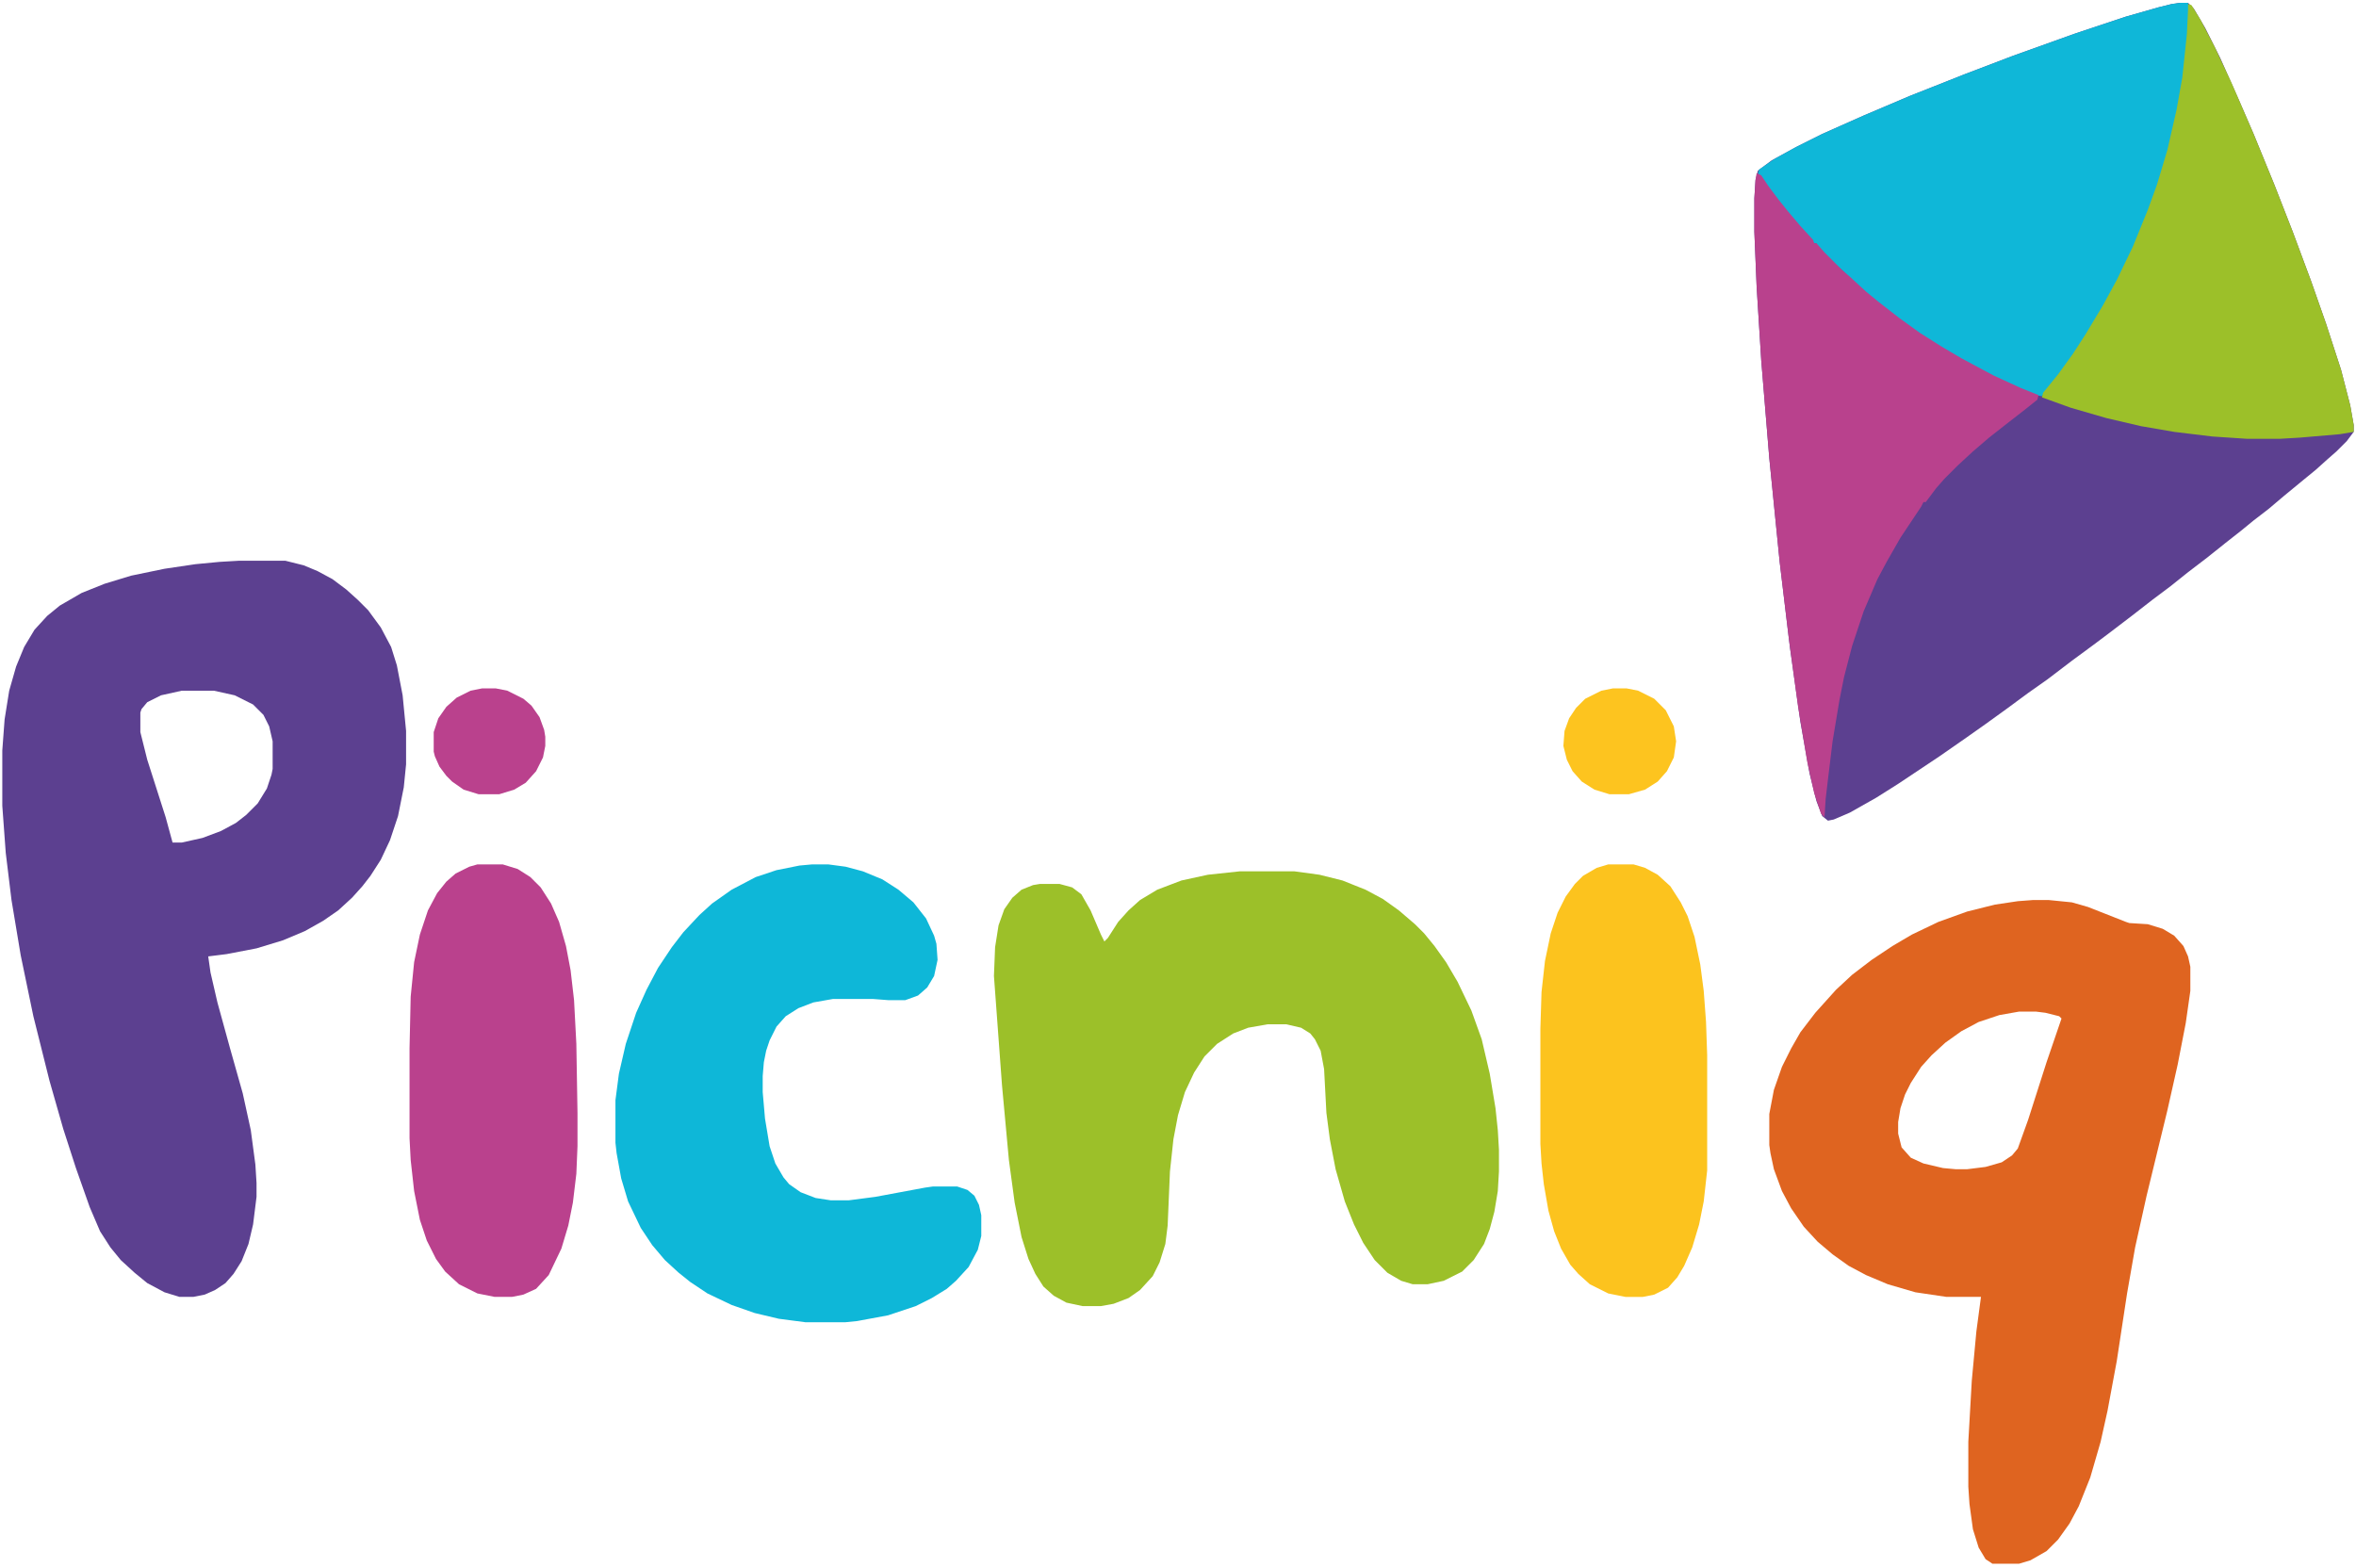 <?xml version="1.0" encoding="UTF-8"?>
<svg version="1.1" viewBox="0 0 2048 1362" width="852" height="567" xmlns="http://www.w3.org/2000/svg">
<path transform="translate(1895,2)" d="m0 0h7l5 5 10 17 13 26 16 36 13 30 18 44 16 41 16 43 13 37 13 40 8 31 3 17v6l-6 8-9 9-8 7-10 9-11 9-17 14-13 11-13 10-11 9-14 11-15 12-17 13-15 12-16 12-18 14-21 16-12 9-19 14-21 16-17 12-19 14-18 13-17 12-23 16-36 24-19 12-23 13-14 6-5 1-5-4-5-13-6-24-8-45-9-64-9-75-9-90-7-85-4-64-2-48v-29l1-16 2-8 12-9 22-12 22-11 36-16 40-17 48-19 42-16 53-19 45-15 28-8 12-3z" fill="#5C4090"/>
<path transform="translate(208,487)" d="m0 0h40l16 4 12 5 13 7 12 9 10 9 9 9 11 15 9 17 5 16 5 26 3 31v29l-2 20-5 25-7 21-8 17-9 14-7 9-9 10-12 11-13 9-16 9-19 8-23 7-26 5-16 2 2 14 6 26 11 40 11 39 7 32 4 30 1 16v12l-3 24-4 17-6 15-7 11-7 8-9 6-9 4-10 2h-12l-13-4-15-8-11-9-12-11-9-11-9-14-9-21-12-34-11-34-12-42-14-56-11-53-8-48-5-41-3-41v-48l2-27 4-25 6-21 7-17 9-15 11-12 11-9 19-11 20-8 23-7 29-6 27-4 21-2zm-50 113-18 4-12 6-5 6-1 3v17l6 24 16 50 6 22h8l18-4 16-6 13-7 9-7 10-10 8-13 4-12 1-5v-24l-3-13-5-10-9-9-16-8-18-4z" fill="#5C4090"/>
<path transform="translate(1767,782)" d="m0 0h14l20 2 14 4 33 13 3 1 16 1 13 4 10 6 8 9 4 9 2 9v21l-4 28-7 36-9 40-18 74-10 45-7 40-9 59-8 43-6 27-9 31-10 25-8 15-10 14-10 10-14 8-10 3h-23l-6-4-6-10-5-16-3-22-1-15v-39l3-53 4-43 4-30h-30l-27-4-24-7-19-8-15-8-14-10-13-11-12-13-11-16-8-15-7-19-3-14-1-7v-27l4-21 7-20 8-16 8-14 13-17 18-20 14-13 17-13 18-12 17-10 23-11 25-9 24-6 20-3zm-12 97-17 3-18 6-15 8-14 10-12 11-9 10-9 14-5 10-4 12-2 12v10l3 12 8 9 11 5 17 4 11 1h10l16-2 14-4 9-6 5-6 9-25 16-50 13-38-2-2-12-3-8-1z" fill="#DF6420"/>
<path transform="translate(1078,757)" d="m0 0h47l22 3 20 5 20 8 15 8 14 10 14 12 8 8 9 11 10 14 10 17 12 25 9 25 7 30 5 30 2 19 1 17v19l-1 17-3 18-4 15-5 13-9 14-10 10-16 8-14 3h-13l-10-3-12-7-11-11-10-15-8-16-8-20-8-28-5-26-3-23-2-38-3-16-5-10-4-5-8-5-13-3h-16l-17 3-13 5-14 9-11 11-9 14-8 17-6 20-4 21-3 28-2 47-2 16-5 16-6 12-11 12-10 7-13 5-11 2h-16l-14-3-11-6-9-8-7-11-6-13-6-19-6-30-5-37-6-65-7-95 1-25 3-19 5-14 7-10 8-7 10-4 6-1h17l11 3 8 6 8 14 9 21 3 6 3-3 9-14 9-10 10-9 15-9 21-8 23-5z" fill="#9CC029"/>
<path transform="translate(706,751)" d="m0 0h14l15 2 15 4 17 7 14 9 13 11 11 14 7 15 2 7 1 14-3 14-6 10-8 7-11 4h-15l-13-1h-35l-17 3-13 5-11 7-8 9-6 12-3 9-2 10-1 12v14l2 23 4 24 5 15 7 12 5 6 10 7 13 5 13 2h16l23-3 43-8 7-1h21l9 3 6 5 4 8 2 9v18l-3 12-8 15-11 12-8 7-13 8-14 7-24 8-27 5-10 1h-35l-23-3-21-5-20-7-21-10-15-10-10-8-12-11-11-13-10-15-11-23-6-20-4-22-1-9v-37l3-23 6-26 9-27 9-20 10-19 12-18 10-13 14-15 11-10 17-12 21-11 18-6 20-4z" fill="#0EB7D8"/>
<path transform="translate(1895,2)" d="m0 0h7l1 12-3 36-4 29-6 30-7 28-9 29-13 34-13 29-12 24-14 24-13 21-14 20-20 26-6-1-25-11-21-10-23-13-14-8-21-14-15-11-13-10-11-9-15-13-8-8-8-7-16-16v-2h-2l-7-8-10-11-9-11-13-17-7-10-3-3 1-4 13-9 18-10 24-12 36-16 40-17 48-19 42-16 53-19 45-15 28-8 12-3z" fill="#0FB7D8"/>
<path transform="translate(1527,150)" d="m0 0 4 2 6 9 9 12 8 10 11 13 11 12 1 3h2l7 8 15 15 8 7 13 12 11 9 18 14 18 13 19 12 17 10 28 15 24 11 15 6-1 4-10 8-18 14-14 11-14 12-13 12-12 12-7 8-9 12h-2l-2 4-18 27-12 21-8 15-12 28-10 30-7 27-4 20-6 36-4 33-2 17-1 16-3-3-6-18-6-27-8-48-8-59-8-67-9-90-7-85-4-64-2-48v-29l1-16z" fill="#B9418D"/>
<path transform="translate(1902,3)" d="m0 0 3 1 8 13 12 23 15 32 19 44 18 44 16 41 16 43 13 37 13 40 8 31 3 17v6l-12 2-35 3-17 1h-29l-30-2-33-4-29-5-30-7-31-9-25-9 1-4 13-16 13-18 11-17 15-25 12-22 14-29 13-32 8-22 9-30 8-35 5-28 4-38 1-21z" fill="#9CC029"/>
<path transform="translate(415,751)" d="m0 0h22l13 4 11 7 9 9 9 14 7 16 6 21 4 21 3 26 2 38 1 60v29l-1 24-3 25-4 20-6 20-11 23-11 12-11 5-10 2h-15l-15-3-16-8-12-11-8-11-8-16-6-18-5-25-3-27-1-19v-78l1-45 3-30 5-24 7-21 8-15 8-10 8-7 12-6z" fill="#BA418D"/>
<path transform="translate(1398,751)" d="m0 0h22l10 3 11 6 11 10 9 14 6 12 6 18 5 24 3 23 2 27 1 29v100l-3 27-4 20-6 20-7 16-6 10-8 9-12 6-10 2h-15l-15-3-16-8-10-9-7-8-8-14-6-15-5-18-4-23-2-18-1-17v-100l1-32 3-27 5-24 6-18 7-14 8-11 7-7 12-7z" fill="#FCC31E"/>
<path transform="translate(1402,598)" d="m0 0h12l10 2 14 7 10 10 7 14 2 13-2 14-6 12-8 9-11 7-14 4h-17l-13-4-11-7-8-9-5-10-3-12 1-13 4-11 6-9 8-8 14-7z" fill="#FDC41F"/>
<path transform="translate(419,598)" d="m0 0h12l10 2 14 7 7 6 7 10 4 11 1 6v8l-2 10-6 12-9 10-10 6-13 4h-18l-13-4-10-7-5-5-6-8-4-9-1-4v-17l4-12 7-10 9-8 12-6z" fill="#BA418D"/>
</svg>
